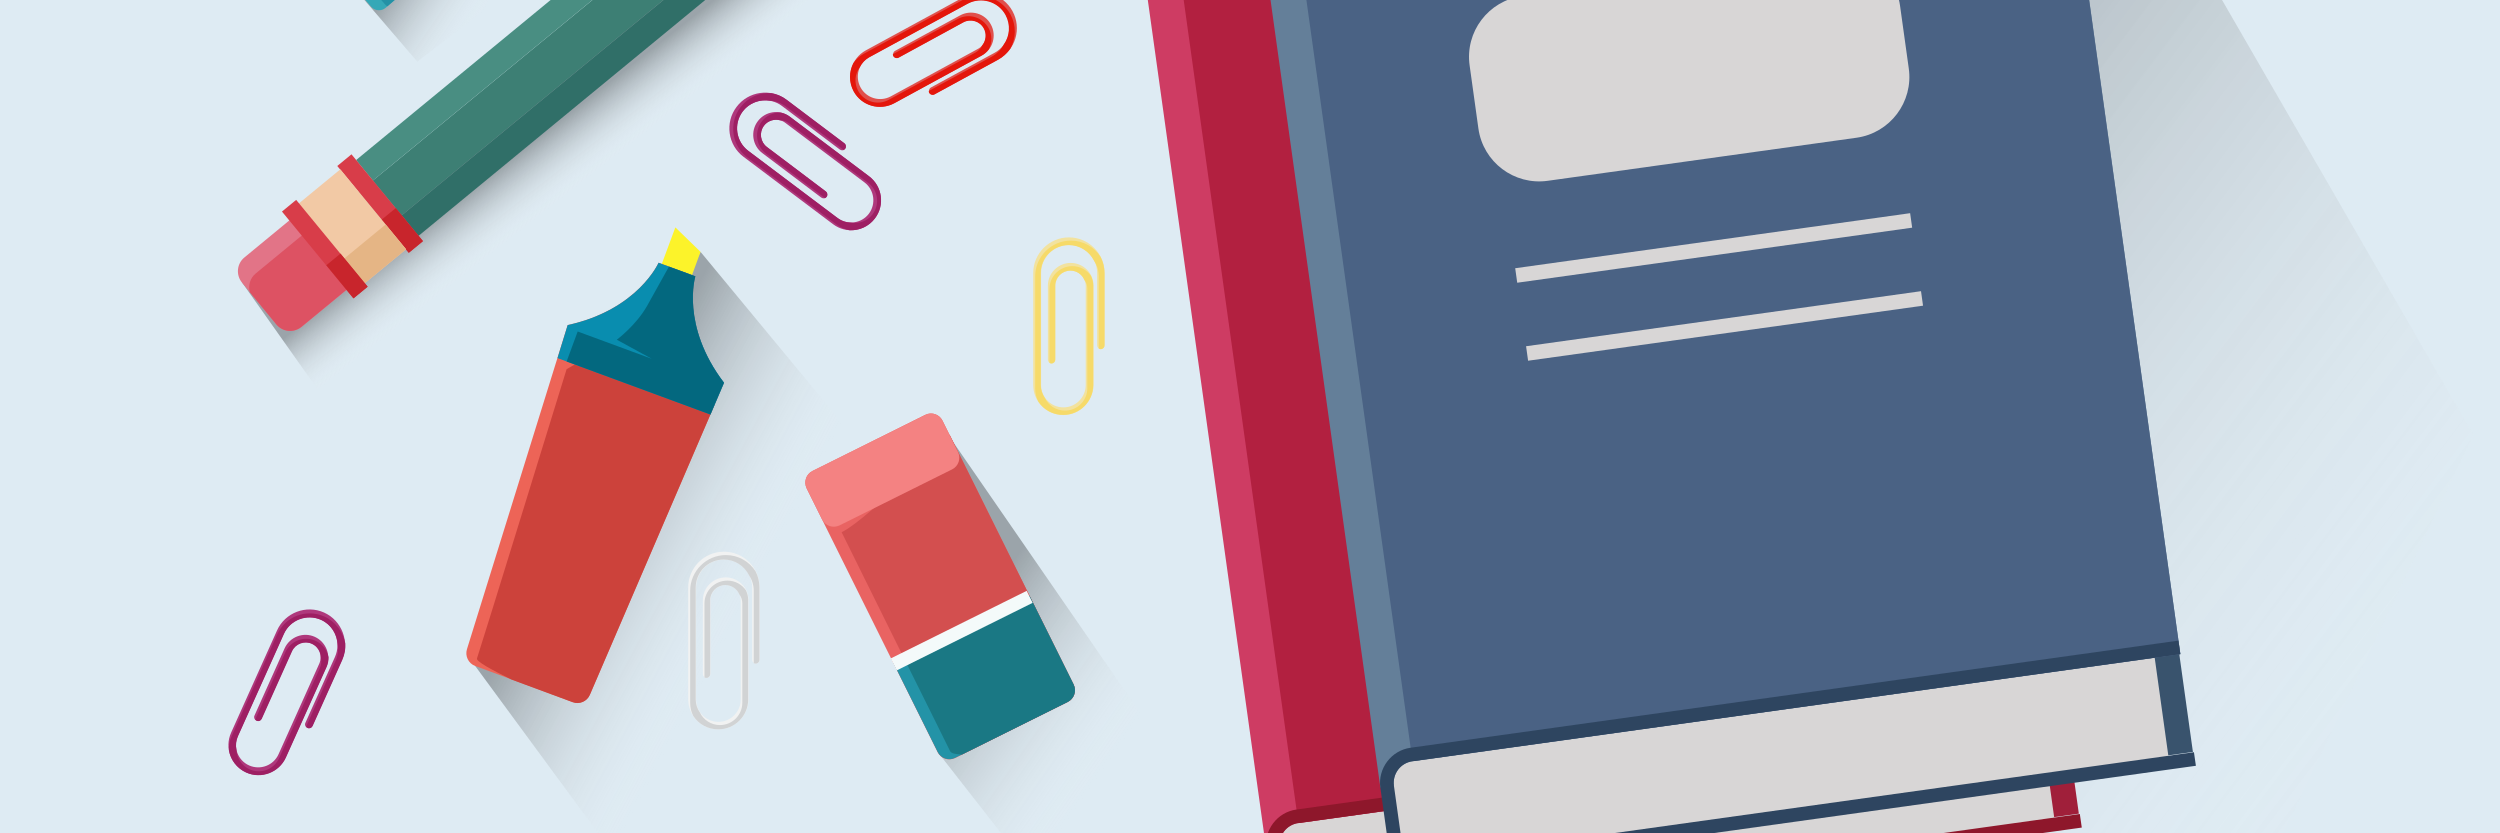 <?xml version="1.0" encoding="utf-8"?>
<svg xmlns="http://www.w3.org/2000/svg" version="1.1" width="390" height="130" viewBox="0 0 390 130"><rect x="0" y="0" width="390" height="130" fill="#333333" stroke="none"/><svg xmlns:xlink="http://www.w3.org/1999/xlink" version="1.1" x="0" y="-72" viewBox="0 0 1400 980" style="enable-background:new 0 0 1400 980;" xml:space="preserve" width="390" height="273">
<style type="text/css">
	.st0{fill:#DEEBF3;}
	.st1{opacity:0.3;fill:url(#SVGID_1_);}
	.st2{opacity:0.3;fill:url(#SVGID_2_);}
	.st3{opacity:0.3;fill:url(#SVGID_3_);}
	.st4{opacity:0.3;fill:url(#SVGID_4_);}
	.st5{opacity:0.3;fill:url(#SVGID_5_);}
	.st6{fill:#FCF32A;}
	.st7{fill:#ED6457;}
	.st8{fill:#CC423B;}
	.st9{fill:#098DAF;}
	.st10{fill:#03687F;}
	.st11{fill:#E96362;}
	.st12{fill:#D34F4F;}
	.st13{fill:#F48282;}
	.st14{fill:#2393A7;}
	.st15{fill:#1A7884;}
	.st16{fill:#F4FAFA;}
	.st17{fill:#35A8B7;}
	.st18{fill:#2491A5;}
	.st19{fill:#116772;}
	.st20{fill:#D4D4D2;}
	.st21{fill:#EAEAEA;}
	.st22{fill:#E5B585;}
	.st23{fill:#E2A35C;}
	.st24{fill:#3D7F74;}
	.st25{fill:#306F68;}
	.st26{fill:#498E82;}
	.st27{fill:#282D33;}
	.st28{fill:#D83D49;}
	.st29{fill:#C8252C;}
	.st30{fill:#F2C9A5;}
	.st31{fill:#E27487;}
	.st32{fill:#DD5263;}
	.st33{fill:#A01F3A;}
	.st34{fill:#D8D6D6;}
	.st35{fill:#CE3C63;}
	.st36{fill:#B22040;}
	.st37{fill:#8E172B;}
	.st38{fill:#39536D;}
	.st39{fill:#647F99;}
	.st40{fill:#4A6284;}
	.st41{fill:#2E4560;}
	.st42{fill:#55ACD8;}
	.st43{fill:#1176B5;}
	.st44{fill:#AF387C;}
	.st45{fill:#9E1F63;}
	.st46{fill:#F1F2F2;}
	.st47{fill:#D1D3D4;}
	.st48{fill:#F2E29E;}
	.st49{fill:#F6DA69;}
	.st50{fill:#E0504C;}
	.st51{fill:#E4160B;}
	.st52{fill:#6C9358;}
	.st53{fill:#506C43;}
</style>
<g id="Background">
	<rect class="st0" width="1400" height="980"/>
</g>
<g id="Object">
	<linearGradient id="SVGID_1_" gradientUnits="userSpaceOnUse" x1="1285.432" y1="764.15" x2="856.432" y2="440.15">
		<stop offset="0" style="stop-color:#FFFFFF;stop-opacity:0"/>
		<stop offset="1" style="stop-color:#000000"/>
	</linearGradient>
	<polygon class="st1" points="1146.2,88.6 1385,501.9 1157.1,980 816,980 720.3,771.9  "/>
	<linearGradient id="SVGID_2_" gradientUnits="userSpaceOnUse" x1="630.475" y1="674.75" x2="540.475" y2="611.75">
		<stop offset="0" style="stop-color:#FFFFFF;stop-opacity:0"/>
		<stop offset="1" style="stop-color:#000000"/>
	</linearGradient>
	<polygon class="st2" points="522.7,490 656.4,683.6 578.1,747.4 525.1,679.6  "/>
	<linearGradient id="SVGID_3_" gradientUnits="userSpaceOnUse" x1="417.526" y1="599.592" x2="321.526" y2="548.258">
		<stop offset="0" style="stop-color:#FFFFFF;stop-opacity:0"/>
		<stop offset="1" style="stop-color:#000000"/>
	</linearGradient>
	<polygon class="st3" points="392.3,399.5 477,501.9 355.5,753 266.1,631.4  "/>
	<linearGradient id="SVGID_4_" gradientUnits="userSpaceOnUse" x1="284.059" y1="247.308" x2="242.059" y2="218.642">
		<stop offset="0" style="stop-color:#FFFFFF;stop-opacity:0"/>
		<stop offset="1" style="stop-color:#000000"/>
	</linearGradient>
	<polygon class="st4" points="189.6,102.7 312.1,232.5 233.7,293 135.5,178.5  "/>
	<linearGradient id="SVGID_5_" gradientUnits="userSpaceOnUse" x1="400.552" y1="303.352" x2="378.552" y2="275.352">
		<stop offset="0" style="stop-color:#FFFFFF;stop-opacity:0"/>
		<stop offset="1" style="stop-color:#000000"/>
	</linearGradient>
	<polygon class="st5" points="135.5,416.6 181.9,482.2 616.3,123.3 578.1,72.1  "/>
	<g>
		<polygon class="st6" points="369.8,408.4 378.2,385.8 392.3,399.5 386.1,416.4   "/>
		<path class="st7" d="M389.4,413.2l-10.3-3.8l-10.3-3.8c0,0-11.5,26.3-50.9,34.9L261.5,622c-1.2,3.8,0.8,8,4.6,9.4l27.3,10.1    l27.3,10.1c3.8,1.4,8-0.4,9.6-4.1l75.1-174.6C381,440.7,389.4,413.2,389.4,413.2z"/>
		<path class="st8" d="M321.8,462.6l-4.5,2.6c0,0-48.7,157.9-50.2,162c-0.6,1.6,8.3,6.4,19.3,11.8l7,2.6l27.3,10.1    c3.8,1.4,8-0.4,9.6-4.1l69.8-162.3L321.8,462.6z"/>
		<path class="st9" d="M389.4,413.2l-10.3-3.8l-10.3-3.8c0,0-11.5,26.3-50.9,34.9l-5.7,18.5l85.7,31.6l7.6-17.8    C381,440.7,389.4,413.2,389.4,413.2z"/>
		<path class="st10" d="M405.4,472.8c-24.4-32.1-16-59.6-16-59.6l-10.3-3.8l-4.5-1.6c-2.7,4.8-7.9,14.1-12.2,21.9    c-6.2,11-17,19-17,19l19.6,10.7l-41.5-15.3l-6.2,16.8l80.5,29.7L405.4,472.8z"/>
	</g>
	<g>
		<path class="st11" d="M518.1,490.8l-63.1,31.4c-3.6,1.8-5,6.1-3.3,9.7l73.4,147.8c1.8,3.6,6.1,5,9.7,3.3l63.1-31.4    c3.6-1.8,5-6.1,3.3-9.7L527.8,494C526,490.4,521.6,489,518.1,490.8z"/>
		<path class="st12" d="M532.1,679.2c0.6,1.1,3,1.7,6.6,1.8l59.3-29.5c3.6-1.8,5-6.1,3.3-9.7l-69.5-139.9c0,0-44.8,46.9-60.5,54.6    C471.2,556.5,530.2,675.3,532.1,679.2z"/>
		<path class="st13" d="M518.1,490.8l-63.1,31.4c-3.6,1.8-5,6.1-3.3,9.7l8.7,17.5c1.8,3.6,6.1,5,9.7,3.3l63.1-31.4    c3.6-1.8,5-6.1,3.3-9.7l-8.7-17.5C526,490.4,521.6,489,518.1,490.8z"/>
		<path class="st14" d="M500.4,629.9l24.7,49.7c1.8,3.6,6.1,5,9.7,3.3l63.1-31.4c3.6-1.8,5-6.1,3.3-9.7l-24.7-49.7L500.4,629.9z"/>
		<path class="st15" d="M601.2,641.8l-24.7-49.7L506.2,627c13.1,26.4,25.1,50.4,25.9,52.2c0.6,1.1,3,1.7,6.6,1.8l59.3-29.5    C601.5,649.7,603,645.4,601.2,641.8z"/>
		
			<rect x="496.4" y="608.1" transform="matrix(0.895 -0.445 0.445 0.895 -216.024 303.811)" class="st16" width="85" height="7.5"/>
	</g>
	<g>
		<path class="st17" d="M217.6,144.2c-6-6.9-9.2-14.6-8.9-19.8L191,103.9c-2.1-2.4-5.8-2.7-8.2-0.6l-59.8,51.6    c-2.4,2.1-2.7,5.8-0.6,8.2l17.6,20.5c5.2,0.5,12.3,4.8,18.3,11.7c6,6.9,9.2,14.6,8.9,19.8l40.6,47.1c2.1,2.4,5.8,2.7,8.2,0.6    l59.8-51.6c2.4-2.1,2.7-5.8,0.6-8.2l-40.6-47.1C230.6,155.5,223.5,151.1,217.6,144.2z"/>
		<path class="st18" d="M276.4,203l-40.6-47.1c-5.2-0.5-12.3-4.8-18.3-11.7c-6-6.9-9.2-14.6-8.9-19.8L191,103.9    c-0.4-0.5-0.9-0.9-1.4-1.2l-58.9,50.8c-2.4,2.1-2.7,5.8-0.6,8.2l17.6,20.5c5.2,0.5,12.3,4.8,18.3,11.7c6,6.9,9.2,14.6,8.9,19.8    l40.6,47.1c0.4,0.5,0.9,0.9,1.4,1.2l58.9-50.8C278.3,209.1,278.5,205.5,276.4,203z"/>
		<path class="st19" d="M166.6,143.2L166.6,143.2c-6.7,5.7-7.4,15.8-1.7,22.4l56.8,65.9c1,1.2,2.7,1.3,3.9,0.3l19.9-17.2    c1.2-1,1.3-2.7,0.3-3.9L189,144.9C183.3,138.2,173.2,137.5,166.6,143.2z"/>
		<path class="st20" d="M168.4,141.9c-0.6,0.4-1.2,0.8-1.8,1.3l0,0c-6.7,5.7-7.4,15.8-1.7,22.4l56.8,65.9c1,1.2,2.7,1.3,3.9,0.3    l11.6-10L168.4,141.9z"/>
		<path class="st21" d="M166.6,143.2c-0.9,0.7-1.6,1.6-2.3,2.4l68.8,79.8l4.2-3.6l-68.9-79.9C167.7,142.3,167.1,142.8,166.6,143.2    L166.6,143.2z"/>
		
			<ellipse transform="matrix(0.757 -0.653 0.653 0.757 -76.379 171.726)" class="st19" cx="192.9" cy="188.6" rx="5.3" ry="5.3"/>
	</g>
	<g>
		<g>
			<polygon class="st22" points="578.1,72.1 477.8,119 467.4,127.6 472.1,159.3 494.4,172.2 512.8,161.5    "/>
			<path class="st23" d="M474.8,160.3l22.5,8l15.5-6.8l65.3-89.4C578.1,72.1,506.7,138.9,474.8,160.3z"/>
			<path class="st24" d="M484.7,149c-3.7-4.5-2.9-11.6,1.5-17.6L208.8,359.6l16.1,19.5l277.3-228.2     C495.5,154.1,488.4,153.5,484.7,149z"/>
			<path class="st25" d="M503,159c-1.7-2.1-2.2-4.8-1.6-7.4L224.9,379.1l9.4,11.5l278.5-229.1C509.2,162.7,505.3,161.8,503,159z"/>
			<path class="st26" d="M478.3,129.1c1.7,2.1,4.3,3.1,7,3L208.8,359.6l-9.4-11.5L477.8,119C476,122.3,476,126.3,478.3,129.1z"/>
			<polygon class="st27" points="556.3,101.9 578.1,72.1 544.7,87.7    "/>
		</g>
		
			<rect x="181.4" y="367.5" transform="matrix(0.635 0.772 -0.772 0.635 365.348 -28.528)" class="st28" width="63" height="10.3"/>
		
			<rect x="213.3" y="382.5" transform="matrix(0.635 0.772 -0.772 0.635 381.494 -32.604)" class="st29" width="24" height="10.3"/>
		
			<rect x="167.7" y="370" transform="matrix(0.635 0.772 -0.772 0.635 369.737 -11.139)" class="st30" width="58" height="31.8"/>
		
			<rect x="200.4" y="385.5" transform="matrix(0.635 0.772 -0.772 0.635 386.298 -15.319)" class="st22" width="18" height="31.8"/>
		<path class="st31" d="M165.9,378.7l-29,23.9c-4.3,3.5-4.9,9.8-1.4,14.1l19.3,23.4c3.5,4.3,9.8,4.9,14.1,1.4l29-23.9L165.9,378.7z"/>
		<path class="st32" d="M172.2,387.7l-29,23.9c-3.2,2.6-4.3,6.8-3.3,10.5l14.8,18c3.5,4.3,9.8,4.9,14.1,1.4l28.3-23.3L172.2,387.7z"/>
		
			<rect x="150.4" y="393" transform="matrix(0.635 0.772 -0.772 0.635 373.743 4.731)" class="st28" width="63" height="10.3"/>
		
			<rect x="182.3" y="408" transform="matrix(0.635 0.772 -0.772 0.635 389.89 0.655)" class="st29" width="24" height="10.3"/>
	</g>
	<g>
		
			<rect x="1131.7" y="646.6" transform="matrix(0.99 -0.138 0.138 0.99 -83.142 164.756)" class="st33" width="28.3" height="70"/>
		<path class="st34" d="M726.5,715.6c-8.8,1.2-14.9,9.3-13.6,18.1l4.3,30.8c1.2,8.8,9.3,14.9,18.1,13.6l415.6-57.9l-8.7-62.5    L726.5,715.6z"/>
		<path class="st35" d="M652.3,183.2c-10.8,1.5-18.4,11.6-16.9,22.4l73.7,528.5l7.6-1.1c-0.9-6.7,3.7-12.8,10.4-13.7l430-60    l-74.7-536.1L652.3,183.2z"/>
		<path class="st36" d="M1157.1,659.4l-73.3-525.5l-410.3,57.2c-10.8,1.5-18.4,11.6-16.9,22.4l70.5,505.9L1157.1,659.4z"/>
		<g>
			<path class="st37" d="M1165.8,721.9l-430,60c-10.8,1.5-20.9-6.1-22.4-16.9l-4.3-30.8c-1.5-10.8,6.1-20.9,16.9-22.4l430-60     l1.1,7.6l-430,60c-6.7,0.9-11.3,7.1-10.4,13.7l4.3,30.8c0.9,6.7,7.1,11.3,13.7,10.4l430-60L1165.8,721.9z"/>
		</g>
		<g>
			<path class="st34" d="M961.2,266.8l-172.8,24.1c-18.8,2.6-32,20-29.3,38.9L764,365c2.6,18.8,20,32,38.9,29.3l172.8-24.1     c18.8-2.6,32-20,29.3-38.9l-4.9-35.2C997.4,277.4,980,264.2,961.2,266.8z"/>
			
				<rect x="784.4" y="427.9" transform="matrix(0.99 -0.138 0.138 0.99 -51.073 127.883)" class="st34" width="223.4" height="8.2"/>
			
				<rect x="790.5" y="471.7" transform="matrix(0.99 -0.138 0.138 0.99 -57.053 129.144)" class="st34" width="223.4" height="8.2"/>
		</g>
		
			<rect x="1195.6" y="612" transform="matrix(0.99 -0.138 0.138 0.99 -77.748 173.252)" class="st38" width="28.3" height="70"/>
		<path class="st34" d="M790.4,680.9c-8.8,1.2-14.9,9.3-13.6,18.1l4.3,30.8c1.2,8.8,9.3,14.9,18.1,13.6l415.6-57.9l-8.7-62.5    L790.4,680.9z"/>
		<path class="st39" d="M716.2,148.6c-10.8,1.5-18.4,11.6-16.9,22.4L773,699.5l7.6-1.1c-0.9-6.7,3.7-12.8,10.4-13.7l430-60    l-74.7-536.1L716.2,148.6z"/>
		<path class="st40" d="M1221,624.8l-73.3-525.5l-410.3,57.2c-10.8,1.5-18.4,11.6-16.9,22.4L791,684.7L1221,624.8z"/>
		<g>
			<path class="st41" d="M1229.7,687.3l-430,60c-10.8,1.5-20.9-6.1-22.4-16.9l-4.3-30.8c-1.5-10.8,6.1-20.9,16.9-22.4l430-60     l1.1,7.6l-430,60c-6.7,0.9-11.3,7.1-10.4,13.7l4.3,30.8c0.9,6.7,7.1,11.3,13.7,10.4l430-60L1229.7,687.3z"/>
		</g>
		<g>
			<path class="st34" d="M1025.1,232.2l-172.8,24.1c-18.8,2.6-32,20-29.3,38.9l4.9,35.2c2.6,18.8,20,32,38.9,29.3l172.8-24.1     c18.8-2.6,32-20,29.3-38.9l-4.9-35.2C1061.3,242.7,1043.9,229.6,1025.1,232.2z"/>
			
				<rect x="848.4" y="393.3" transform="matrix(0.99 -0.138 0.138 0.99 -45.679 136.38)" class="st34" width="223.4" height="8.2"/>
			
				<rect x="854.5" y="437" transform="matrix(0.99 -0.138 0.138 0.99 -51.659 137.64)" class="st34" width="223.4" height="8.2"/>
		</g>
	</g>
	<g>
		<g>
			<path class="st42" d="M372.7,154c-5.6,7.4-16.1,8.9-23.5,3.3l-50.1-37.7c-8.8-6.6-10.6-19.2-3.9-28c6.6-8.8,19.2-10.6,28-3.9     l32.4,24.4c0.9,0.7,1.1,2,0.4,3c-0.7,0.9-2,1.1-3,0.4l-32.4-24.4c-6.9-5.2-16.8-3.8-22,3.1c-5.2,6.9-3.8,16.8,3.1,22l50.1,37.7     c5.5,4.1,13.4,3,17.5-2.5c4.1-5.5,3-13.4-2.5-17.5l-44.4-33.4c-3.7-2.8-9.1-2.1-11.9,1.7s-2.1,9.1,1.7,11.9l33,24.9     c0.9,0.7,1.1,2,0.4,3s-2,1.1-3,0.4l-33-24.9c-5.6-4.2-6.8-12.3-2.5-17.9c4.2-5.6,12.3-6.8,17.9-2.5l44.4,33.4     C376.8,136.1,378.2,146.6,372.7,154z"/>
		</g>
		<path class="st43" d="M297.3,91.9c-6.6,8.8-4.9,21.4,3.9,28l50.1,37.7c2.2,1.6,4.6,2.6,7.1,3.1c5.4,0.3,10.8-2,14.3-6.7    c5.6-7.4,4.1-17.9-3.3-23.5L325,97.1c-1.6-1.2-3.3-1.9-5.2-2.3c-4-0.1-8,1.6-10.6,5.1c-4.2,5.6-3.1,13.7,2.5,17.9l33,24.9    c0,0,0,0,0,0c0.3-0.1,0.6-0.4,0.9-0.7c0.7-0.9,0.5-2.3-0.4-3l-33-24.9c-3.7-2.8-4.5-8.2-1.7-11.9c2.1-2.8,5.7-3.9,8.9-3.1    c1.8,0,3.6,0.5,5.1,1.7l44.4,33.4c5.5,4.1,6.6,12,2.5,17.5c-3,4-7.9,5.6-12.5,4.7c-2.5-0.1-5-0.9-7.1-2.5l-50.1-37.7    c-6.9-5.2-8.3-15.1-3.1-22c3.7-4.9,9.8-7,15.4-6c3,0.1,6.1,1.2,8.7,3.1l32.4,24.4c0,0,0,0,0,0c0.3-0.1,0.6-0.4,0.9-0.7    c0.7-0.9,0.5-2.3-0.4-3l-32.4-24.4c-2.6-2-5.6-3.2-8.6-3.7C308,83.5,301.5,86.3,297.3,91.9z"/>
	</g>
	<g>
		<g>
			<path class="st44" d="M490,380.7c-5.6,7.4-16.1,8.9-23.5,3.3l-50.1-37.7c-8.8-6.6-10.6-19.2-3.9-28c6.6-8.8,19.2-10.6,28-3.9     l32.4,24.4c0.9,0.7,1.1,2,0.4,3s-2,1.1-3,0.4l-32.4-24.4c-6.9-5.2-16.8-3.8-22,3.1c-5.2,6.9-3.8,16.8,3.1,22l50.1,37.7     c5.5,4.1,13.4,3,17.5-2.5c4.1-5.5,3-13.4-2.5-17.5l-44.4-33.4c-3.7-2.8-9.1-2.1-11.9,1.7c-2.8,3.7-2.1,9.1,1.7,11.9l33,24.9     c0.9,0.7,1.1,2,0.4,3s-2,1.1-3,0.4l-33-24.9c-5.6-4.2-6.8-12.3-2.5-17.9c4.2-5.6,12.3-6.8,17.9-2.5l44.4,33.4     C494.1,362.8,495.6,373.3,490,380.7z"/>
		</g>
		<path class="st45" d="M414.6,318.6c-6.6,8.8-4.9,21.4,3.9,28l50.1,37.7c2.2,1.6,4.6,2.6,7.1,3.1c5.4,0.3,10.8-2,14.3-6.7    c5.6-7.4,4.1-17.9-3.3-23.5l-44.4-33.4c-1.6-1.2-3.3-1.9-5.2-2.3c-4-0.1-8,1.6-10.6,5.1c-4.2,5.6-3.1,13.7,2.5,17.9l33,24.9    c0,0,0,0,0,0c0.3-0.1,0.6-0.4,0.9-0.7c0.7-0.9,0.5-2.3-0.4-3l-33-24.9c-3.7-2.8-4.5-8.2-1.7-11.9c2.1-2.8,5.7-3.9,8.9-3.1    c1.8,0,3.6,0.5,5.1,1.7l44.4,33.4c5.5,4.1,6.6,12,2.5,17.5c-3,4-7.9,5.6-12.5,4.7c-2.5-0.1-5-0.9-7.1-2.5L419,342.9    c-6.9-5.2-8.3-15.1-3.1-22c3.7-4.9,9.8-7,15.4-6c3,0.1,6.1,1.2,8.7,3.1l32.4,24.4c0,0,0,0,0,0c0.3-0.1,0.6-0.4,0.9-0.7    c0.7-0.9,0.5-2.3-0.4-3l-32.4-24.4c-2.6-2-5.6-3.2-8.6-3.7C425.3,310.2,418.8,313,414.6,318.6z"/>
	</g>
	<g>
		<g>
			<path class="st44" d="M137.8,691c-8.4-3.8-12.2-13.7-8.4-22.2l25.7-57.2c4.5-10.1,16.4-14.6,26.4-10.1S196,618,191.5,628     l-16.6,37c-0.5,1.1-1.7,1.6-2.8,1.1c-1.1-0.5-1.6-1.7-1.1-2.8l16.6-37c3.5-7.9,0-17.2-7.9-20.8c-7.9-3.5-17.2,0-20.8,7.9     l-25.7,57.2c-2.8,6.3,0,13.7,6.3,16.5c6.3,2.8,13.7,0,16.5-6.3l22.8-50.7c1.9-4.3,0-9.3-4.3-11.2c-4.3-1.9-9.3,0-11.2,4.3     l-16.9,37.7c-0.5,1.1-1.7,1.6-2.8,1.1c-1.1-0.5-1.6-1.7-1.1-2.8l16.9-37.7c2.9-6.4,10.5-9.3,16.9-6.4c6.4,2.9,9.3,10.5,6.4,16.9     L160,682.6C156.2,691,146.2,694.8,137.8,691z"/>
		</g>
		<path class="st45" d="M181.6,603.7c-10.1-4.5-21.9,0-26.4,10.1L129.6,671c-1.1,2.5-1.6,5.1-1.4,7.6c0.9,5.3,4.4,10.1,9.7,12.5    c8.4,3.8,18.4,0,22.2-8.4l22.8-50.7c0.8-1.8,1.1-3.7,1.1-5.5c-0.8-3.9-3.4-7.5-7.3-9.2c-6.4-2.9-14,0-16.9,6.4l-16.9,37.7    c0,0,0,0,0,0c0.2,0.3,0.5,0.5,0.9,0.7c1.1,0.5,2.3,0,2.8-1.1l16.9-37.7c1.9-4.3,7-6.2,11.2-4.3c3.2,1.4,5.1,4.6,5,8    c0.4,1.7,0.3,3.6-0.5,5.4L156.3,683c-2.8,6.3-10.2,9.1-16.5,6.3c-4.5-2-7.3-6.5-7.4-11.1c-0.5-2.4-0.2-5.1,0.9-7.5l25.7-57.2    c3.5-7.9,12.9-11.4,20.8-7.9c5.6,2.5,9,8,9.3,13.7c0.5,3,0.2,6.2-1.1,9.1l-16.6,37c0,0,0,0,0,0c0.2,0.3,0.5,0.5,0.9,0.7    c1.1,0.5,2.3,0,2.8-1.1l16.6-37c1.3-3,1.9-6.1,1.7-9.2C192.1,612.4,188,606.6,181.6,603.7z"/>
	</g>
	<g>
		<g>
			<path class="st46" d="M402.2,666.9c-9.3,0-16.8-7.5-16.8-16.8v-62.7c0-11,9-20,20-20c11,0,20,9,20,20V628c0,1.2-1,2.1-2.1,2.1     s-2.1-1-2.1-2.1v-40.5c0-8.7-7-15.7-15.7-15.7c-8.7,0-15.7,7-15.7,15.7v62.7c0,6.9,5.6,12.5,12.5,12.5s12.5-5.6,12.5-12.5v-55.6     c0-4.7-3.8-8.5-8.5-8.5s-8.5,3.8-8.5,8.5v41.4c0,1.2-1,2.1-2.1,2.1s-2.1-1-2.1-2.1v-41.4c0-7,5.7-12.8,12.8-12.8     c7,0,12.8,5.7,12.8,12.8v55.6C419,659.4,411.5,666.9,402.2,666.9z"/>
		</g>
		<path class="st47" d="M406.5,569.3c-11,0-20,9-20,20V652c0,2.7,0.6,5.3,1.8,7.5c3,4.5,8.1,7.4,13.9,7.4c9.3,0,16.8-7.5,16.8-16.8    v-55.6c0-2-0.5-3.8-1.3-5.5c-2.3-3.3-6.1-5.4-10.4-5.4c-7,0-12.8,5.7-12.8,12.8v41.4c0,0,0,0,0,0c0.3,0.2,0.7,0.3,1.1,0.3    c1.2,0,2.1-1,2.1-2.1v-41.4c0-4.7,3.8-8.5,8.5-8.5c3.5,0,6.6,2.2,7.8,5.2c1.1,1.4,1.7,3.2,1.7,5.1V652c0,6.9-5.6,12.5-12.5,12.5    c-5,0-9.3-2.9-11.3-7.1c-1.4-2-2.3-4.5-2.3-7.2v-62.7c0-8.7,7-15.7,15.7-15.7c6.2,0,11.5,3.6,14.1,8.7c1.7,2.5,2.7,5.5,2.7,8.8    v40.5c0,0,0,0,0,0c0.3,0.2,0.7,0.3,1.1,0.3c1.2,0,2.1-1,2.1-2.1v-40.5c0-3.3-0.8-6.4-2.2-9.1C419.6,572.9,413.5,569.3,406.5,569.3    z"/>
	</g>
	<g>
		<g>
			<path class="st48" d="M595.4,490.9c-9.3,0-16.8-7.5-16.8-16.8v-62.7c0-11,9-20,20-20c11,0,20,9,20,20v40.5c0,1.2-1,2.1-2.1,2.1     c-1.2,0-2.1-1-2.1-2.1v-40.5c0-8.7-7-15.7-15.7-15.7c-8.7,0-15.7,7-15.7,15.7v62.7c0,6.9,5.6,12.5,12.5,12.5S608,481,608,474.1     v-55.6c0-4.7-3.8-8.5-8.5-8.5c-4.7,0-8.5,3.8-8.5,8.5v41.4c0,1.2-1,2.1-2.1,2.1s-2.1-1-2.1-2.1v-41.4c0-7,5.7-12.8,12.8-12.8     c7,0,12.8,5.7,12.8,12.8v55.6C612.2,483.3,604.7,490.9,595.4,490.9z"/>
		</g>
		<path class="st49" d="M599.7,393.2c-11,0-20,9-20,20v62.7c0,2.7,0.6,5.3,1.8,7.5c3,4.5,8.1,7.4,13.9,7.4c9.3,0,16.8-7.5,16.8-16.8    v-55.6c0-2-0.5-3.8-1.3-5.5c-2.3-3.3-6.1-5.4-10.4-5.4c-7,0-12.8,5.7-12.8,12.8v41.4c0,0,0,0,0,0c0.3,0.2,0.7,0.3,1.1,0.3    c1.2,0,2.1-1,2.1-2.1v-41.4c0-4.7,3.8-8.5,8.5-8.5c3.5,0,6.6,2.2,7.8,5.2c1.1,1.4,1.7,3.2,1.7,5.1v55.6c0,6.9-5.6,12.5-12.5,12.5    c-5,0-9.3-2.9-11.3-7.1c-1.4-2-2.3-4.5-2.3-7.2v-62.7c0-8.7,7-15.7,15.7-15.7c6.2,0,11.5,3.6,14.1,8.7c1.7,2.5,2.7,5.5,2.7,8.8    v40.5c0,0,0,0,0,0c0.3,0.2,0.7,0.3,1.1,0.3c1.2,0,2.1-1,2.1-2.1v-40.5c0-3.3-0.8-6.4-2.2-9.1C612.8,396.8,606.7,393.2,599.7,393.2    z"/>
	</g>
	<g>
		<g>
			<path class="st50" d="M478.1,309.5c-4.4-8.1-1.4-18.3,6.7-22.8l55.1-30c9.7-5.3,21.8-1.7,27.1,8c5.3,9.7,1.7,21.8-8,27.1     l-35.6,19.4c-1,0.6-2.3,0.2-2.9-0.9c-0.6-1-0.2-2.3,0.9-2.9l35.6-19.4c7.6-4.1,10.4-13.7,6.3-21.3c-4.1-7.6-13.7-10.4-21.3-6.3     l-55.1,30c-6.1,3.3-8.3,10.9-5,17c3.3,6.1,10.9,8.3,17,5l48.8-26.6c4.1-2.2,5.6-7.4,3.4-11.5s-7.4-5.7-11.5-3.4l-36.3,19.8     c-1,0.6-2.3,0.2-2.9-0.9c-0.6-1-0.2-2.3,0.9-2.9l36.3-19.8c6.2-3.4,14-1.1,17.3,5.1c3.4,6.2,1.1,14-5.1,17.3l-48.8,26.6     C492.7,320.7,482.5,317.7,478.1,309.5z"/>
		</g>
		<path class="st51" d="M565.9,266.6c-5.3-9.7-17.4-13.3-27.1-8l-55.1,30c-2.4,1.3-4.3,3.1-5.8,5.2c-2.5,4.8-2.6,10.7,0.1,15.8    c4.4,8.1,14.6,11.1,22.8,6.7l48.8-26.6c1.7-0.9,3.1-2.2,4.2-3.7c1.8-3.6,1.9-8-0.2-11.8c-3.4-6.2-11.1-8.5-17.3-5.1L500,288.8    c0,0,0,0,0,0c0,0.4,0.1,0.7,0.2,1.1c0.6,1,1.9,1.4,2.9,0.9l36.3-19.8c4.1-2.2,9.3-0.7,11.5,3.4c1.7,3.1,1.2,6.8-0.8,9.4    c-0.7,1.6-2,3-3.7,4l-48.8,26.6c-6.1,3.3-13.7,1-17-5c-2.4-4.4-1.9-9.5,0.9-13.3c1.1-2.2,2.9-4.2,5.2-5.5l55.1-30    c7.6-4.1,17.2-1.3,21.3,6.3c2.9,5.4,2.4,11.8-1,16.5c-1.4,2.7-3.6,5-6.4,6.6l-35.6,19.4c0,0,0,0,0,0c0,0.4,0.1,0.7,0.2,1.1    c0.6,1,1.9,1.4,2.9,0.9l35.6-19.4c2.9-1.6,5.2-3.8,7-6.3C569,279.9,569.2,272.8,565.9,266.6z"/>
	</g>
	<g>
		<g>
			<path class="st52" d="M405.5,836.4c-8.3-4.1-11.7-14.2-7.5-22.5l28-56.1c4.9-9.9,16.9-13.9,26.8-9s13.9,16.9,9,26.8l-18.1,36.3     c-0.5,1.1-1.8,1.5-2.9,1c-1.1-0.5-1.5-1.8-1-2.9l18.1-36.3c3.9-7.8,0.7-17.2-7-21.1c-7.8-3.9-17.2-0.7-21.1,7l-28,56.1     c-3.1,6.2-0.6,13.7,5.6,16.8c6.2,3.1,13.7,0.6,16.8-5.6l24.8-49.8c2.1-4.2,0.4-9.3-3.8-11.4c-4.2-2.1-9.3-0.4-11.4,3.8l-18.5,37     c-0.5,1.1-1.8,1.5-2.9,1s-1.5-1.8-1-2.9l18.5-37c3.1-6.3,10.8-8.9,17.1-5.7c6.3,3.1,8.9,10.8,5.7,17.1L428,828.9     C423.8,837.2,413.7,840.5,405.5,836.4z"/>
		</g>
		<path class="st53" d="M452.9,750.9c-9.9-4.9-21.9-0.9-26.8,9l-28,56.1c-1.2,2.4-1.8,5-1.8,7.5c0.7,5.4,4,10.3,9.1,12.9    c8.3,4.1,18.4,0.8,22.5-7.5l24.8-49.8c0.9-1.8,1.3-3.6,1.3-5.5c-0.6-4-3.1-7.6-6.9-9.5c-6.3-3.1-14-0.6-17.1,5.7l-18.5,37    c0,0,0,0,0,0c0.2,0.3,0.5,0.6,0.8,0.7c1.1,0.5,2.3,0.1,2.9-1l18.5-37c2.1-4.2,7.2-5.9,11.4-3.8c3.2,1.6,4.9,4.9,4.7,8.2    c0.3,1.8,0.1,3.6-0.7,5.4l-24.8,49.8c-3.1,6.2-10.6,8.7-16.8,5.6c-4.5-2.2-7-6.8-6.9-11.4c-0.4-2.5,0-5.1,1.2-7.5l28-56.1    c3.9-7.8,13.3-10.9,21.1-7c5.5,2.7,8.7,8.3,8.7,14.1c0.4,3-0.1,6.2-1.5,9.1l-18.1,36.3c0,0,0,0,0,0c0.2,0.3,0.5,0.6,0.8,0.7    c1.1,0.5,2.3,0.1,2.9-1l18.1-36.3c1.5-2.9,2.1-6.1,2.1-9.1C463,760,459.1,754.1,452.9,750.9z"/>
	</g>
</g>
<g id="text">
</g>
</svg></svg>
